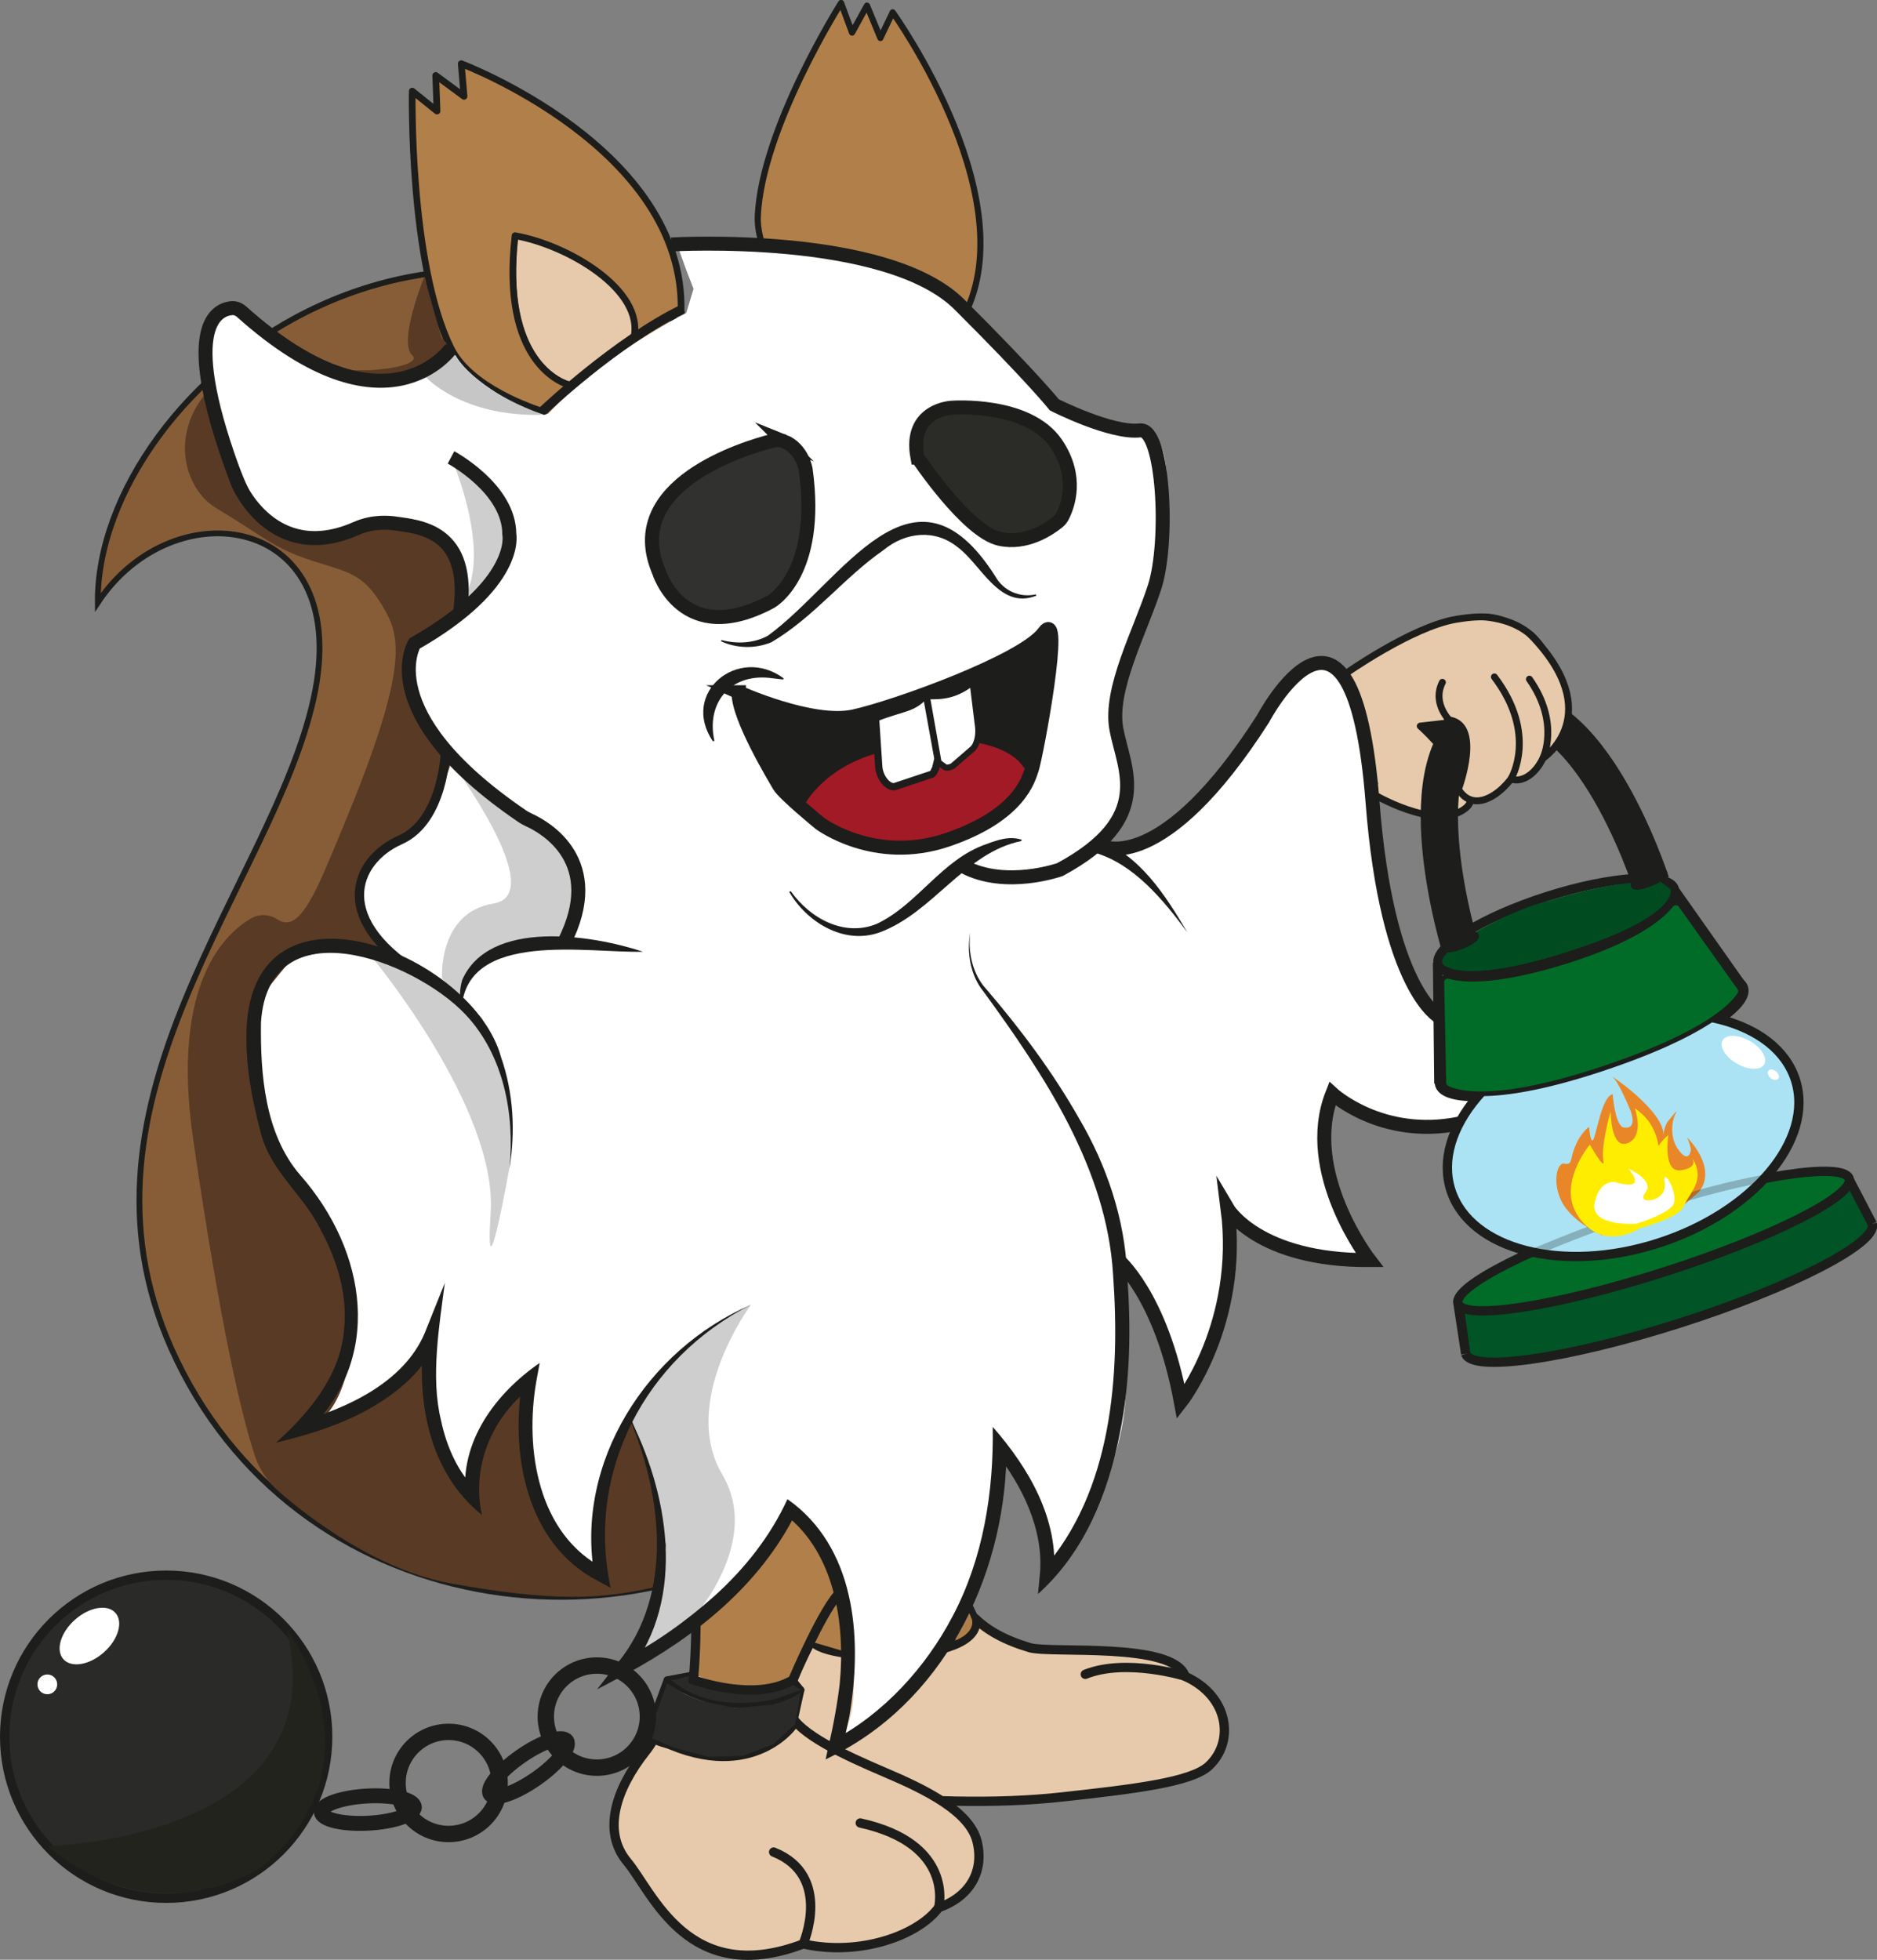 <?xml version="1.0" encoding="UTF-8"?>
<svg xmlns="http://www.w3.org/2000/svg" id="Ebene_2" viewBox="0 0 100.76 105.18">
  <rect x="0" y="0" width="100.76" height="105.18" fill="#808080" stroke="none"/>
  <defs>
    <style>
      .cls-1 {
        fill: #005425;
      }

      .cls-2 {
        stroke-width: .75px;
      }

      .cls-2, .cls-3, .cls-4, .cls-5, .cls-6, .cls-7, .cls-8, .cls-9, .cls-10, .cls-11, .cls-12, .cls-13, .cls-14, .cls-15, .cls-16, .cls-17, .cls-18, .cls-19, .cls-20, .cls-21, .cls-22, .cls-23, .cls-24 {
        stroke: #1d1d1b;
      }

      .cls-2, .cls-3, .cls-6, .cls-8, .cls-10, .cls-11, .cls-13, .cls-14, .cls-19, .cls-20, .cls-22, .cls-23 {
        stroke-miterlimit: 10;
      }

      .cls-2, .cls-4, .cls-5, .cls-6, .cls-8, .cls-10, .cls-14, .cls-19, .cls-22, .cls-23, .cls-24 {
        fill: none;
      }

      .cls-3 {
        fill: #875d38;
        stroke-width: .31px;
      }

      .cls-4, .cls-5, .cls-7, .cls-9, .cls-12, .cls-15, .cls-16, .cls-17, .cls-18, .cls-21, .cls-24 {
        stroke-linecap: round;
        stroke-linejoin: round;
      }

      .cls-4, .cls-15 {
        stroke-width: .37px;
      }

      .cls-5, .cls-7, .cls-17 {
        stroke-width: .33px;
      }

      .cls-25, .cls-17, .cls-21 {
        fill: #fff;
      }

      .cls-26, .cls-16, .cls-18 {
        fill: #b17f49;
      }

      .cls-27 {
        fill: #cecece;
      }

      .cls-6, .cls-10 {
        stroke-width: .4px;
      }

      .cls-28, .cls-11 {
        fill: #006c28;
      }

      .cls-7, .cls-29 {
        fill: #a21a25;
      }

      .cls-8 {
        stroke-width: .88px;
      }

      .cls-9, .cls-12, .cls-30, .cls-15 {
        fill: #e6caab;
      }

      .cls-9, .cls-13, .cls-20, .cls-23, .cls-24 {
        stroke-width: .5px;
      }

      .cls-10 {
        opacity: .26;
      }

      .cls-11 {
        stroke-width: .25px;
      }

      .cls-12 {
        stroke-width: .36px;
      }

      .cls-13, .cls-31 {
        fill: #2a2a29;
      }

      .cls-32 {
        fill: #004c20;
      }

      .cls-14 {
        stroke-width: 2px;
      }

      .cls-16 {
        stroke-width: .33px;
      }

      .cls-18 {
        stroke-width: .36px;
      }

      .cls-19 {
        stroke-width: .8px;
      }

      .cls-33 {
        fill: #1d1d1b;
      }

      .cls-34 {
        fill: #22231d;
      }

      .cls-20 {
        fill: #abe3f4;
      }

      .cls-35 {
        fill: #31312f;
      }

      .cls-21 {
        stroke-width: .39px;
      }

      .cls-22 {
        stroke-width: .34px;
      }

      .cls-36 {
        fill: #c6c6c6;
      }

      .cls-37 {
        fill: #2b2b28;
      }

      .cls-38 {
        fill: #593a24;
      }

      .cls-39 {
        fill: #e98728;
      }

      .cls-40 {
        fill: #ffed00;
      }
    </style>
  </defs>
  <g id="Silouhette">
    <path class="cls-3" d="M43.18,22.24C24.59,4.75,5.13,20.76,5.25,32.34c4.06-6.16,13.79-4.8,11.58,5.17s-13.6,21.46-7.64,34.85c6.53,14.65,25.25,17.24,36.21,7.76,10.96-9.48-2.22-57.88-2.22-57.88Z"></path>
    <path class="cls-9" d="M52.36,86.87c.63.62,1.57,1.16,2.92,1.56,1.13.33,7.74-.33,8.34,1.54,2.36,1.06,2.67,3.51,1.27,4.81-.93.87-4.02,1.24-7.85,1.66-3.57.4-7.84.27-11.91-.2s-2.6-2.27-3-3.2.38-3.08,1.47-5.07c.05,1.22,9.21,1.45,8.76-1.09Z"></path>
    <path class="cls-9" d="M42.4,91.93c.47,1.14,3.01,2.3,5.07,3.18,2.29.97,4.58,2.12,4.98,3.72s-.4,2.98-2.06,3.55c-1.09,1.49-4.24,2.63-7.27,1.95-6.18,2.35-8.07-2.75-9.45-4.41s-.57-3.95.97-5.9c.17-.21.33-.45.47-.71,1.16.73,7.36,1.13,7.28-1.38Z"></path>
    <path class="cls-15" d="M34.25,17.99c.64-2.71-3.69-5.02-6.61-5.53-.82,7.08,2.5,8.12,3.05,8.24l3.56-2.71Z"></path>
    <path class="cls-16" d="M51.41,17.53c-.8-.27-7.67-.63-8.28-.47-.37-.47-2.56-3.31-2.45-5.49.23-4.72,4.47-11.41,4.47-11.41l.59,1.59.8-1.45.72,1.74.66-1.38s7.59,10.54,3.5,16.87Z"></path>
    <path class="cls-12" d="M42.56,90.16l.44.54-.44,2s-2.38,3.24-7.44.61l-.34-.37,1.03-2.79,1.55-.29"></path>
    <line class="cls-12" x1="52.36" y1="86.87" x2="51.93" y2="85.97"></line>
    <path class="cls-18" d="M36.57,16.73c-.84.31-1.67.92-2.55,1.42.61-2.59-3.57-5.01-6.37-5.5-.78,6.77,2.5,7.93,3.02,8.05-.48.47-1.05.83-1.49,1.4-.56-.18-3.93-1.3-4.97-3.41-2.26-4.57-2.08-13.8-2.08-13.8l1.33,1.07-.07-1.91,1.52,1.12-.15-1.75s12.04,4.53,11.8,13.31Z"></path>
    <path class="cls-27" d="M24.44,19.07s.51,1.41,3.24,2.66c0,0-.66,1.2-.64,1.41.03.25-3.13-.42-4.07-2.84v-.13s.84-.38,1.47-1.09Z"></path>
    <path class="cls-12" d="M35.81,90.16s3.57,2.65,7.19.54"></path>
    <path class="cls-38" d="M22.78,14.85s-1.43,3.49-.65,4.22-4.45,1.34-5.88.08c-.77-.68-2.55.11-4.03.99-2.02,1.2-2.92,3.77-1.81,5.84.27.51.66.97,1.21,1.3,2.47,1.47,3.03,2.13,5.09,2.8s2.86.65,4.04,2.83c.78,1.45,1.03,3.39-2.35,11.51-1.37,3.29-2.28,5.73-3.5,4.93-.42-.28-.96-.32-1.4-.07-1.3.74-4.37,3.36-3.13,11.87,1.5,10.3,2.64,14.97,3.31,16.98.25.76.71,1.42,1.31,1.94,1.59,1.38,5.25,4.21,9.29,4.93,5.41.96,7.99.87,11.08.13s0,0,0,0l2.58-16.72c.08-.5.07-1.01-.02-1.51l-6.59-36.36c-.18-1.01-.7-1.93-1.47-2.6l-6.85-6.04c-.5-.44-.6-1.18-.24-1.75l1.15-1.5c.2-.31-.17-.3-.26-.66l-.88-3.13Z"></path>
  </g>
  <g id="Farben">
    <path class="cls-31" d="M35.81,90.34l.88.54c.27.13.88.4,1.17.45l1.47.32c.16.03.79-.03.95-.05l1.18-.11c.23-.02.87-.3,1.09-.38l.42-.27-.28,1.69-1.15,1.06-1.65.65-1.85.05-1.88-.5-1.38-.58,1.03-2.87Z"></path>
    <path class="cls-25" d="M29.22,22.27l-1.06-.34s-2.83-1.32-3.71-2.86c0,0-4.96,4.27-11.53-2.29,0,0-4.72-1.2,1.14,11.01,0,0,2.15,1.97,6.11.46,0,0,5.74-.26,4.72,4.01,0,0-1.04,2.23-2.25,2.29s.19,4.18.19,4.18l1.4,2.17-.71,2.04-.87,1.5-2.33,1.4-.88,1.35-.03,1.79,1.14,1.76.53.85-3-.66-2.41.52-1.59,1.95s-1.55,6.54,2.14,10.41,3.36,11.88.15,12.91,5.27-.48,6.65-4.29c0,0-.71,6.07,2.46,7.9,0,0,.51-4.92,2.9-5.96,0,0-1.03,8.77,3.97,10.06,0,0-.96-8.85,4.47-11.82l-2.56,3.13.52,2.17s2.57,7.68-.29,10.68,6.2-4.21,6.2-4.21l1.86-3.2s.88.53,1.48,1.59,2.97,7.99,1.1,10.56,4.27-3,4.27-3l2.72-4.31,1.71-5.59-.2-2.93s2.72,4.1,2.65,5.39.09,1.42.09,1.42c0,0,4.48-4.89,4.04-10.76s-.44-9.51-.95-9.42-.98-2.4-.98-2.4l-5.38-8.34h0l1.54,1.97,4.61,7.39,1.07,4.91s2.2,2.76,2.39,4.68,1,2.25,1,2.25l1.05-2.15,1.35-4.18v-3.16l3.39,1.89,3.98.56-1.88-4.36-.35-3.4.5-.92,4.39,1.61,3.7-.73-5.11-9.63-1.17-7.18-.57-4.22-1.22-2.81-1.38-.52-1.22.95-1.13,1.94s-2.04,2.93-2.1,3.04-2.65,2.76-2.65,2.76l-3.26,1.71.71.55-1.48-.89,1.48-2.22-.21-1.99-.62-1.96s.21-1.72.24-1.87.59-1.75.59-1.75l.58-1.78.54-1.41s1.61-7.67.21-8.88l-1.55-.36-1.58-.41-2.99-1.84-2.75-3.28-2.86-2.19s-5.59-2.51-7.51-2.04l-4.33-.23-2.1.04.47,1.29.36.93-.39,1.3s-4.26,2.09-7.42,5.4"></path>
    <path class="cls-35" d="M43.23,24.56l.16,3.99-.31,1.86-1.39,1.66-2.5,1.01s-4.02-.42-3.66-2.67l-.52-1.07.16-1.39,1.41-1.96,1.64-1.09,2.97-1.16h1.01l1.03.82Z"></path>
    <polyline class="cls-37" points="49.23 24.38 52.65 28.4 54.54 28.97 56.63 28.35 57.41 26.53 57.02 24.56 55.94 23.02 53.66 22.1 51.14 21.66 49.56 22.65 49.26 24.56"></polyline>
    <path class="cls-26" d="M37.36,89.86s3.35,1.94,5.2.29,0,0,0,0l2.32-4.45s-.89-3.38-1.77-3.86-.7-.84-.7-.84l-2.66,4.06-2.04,1.34"></path>
    <polyline class="cls-26" points="43.69 88.15 45.19 88.59 45.33 86.6 45.11 85.92 44.82 85.92 43.69 88.19"></polyline>
    <path class="cls-26" d="M51.27,88.05s1.06-.37.91-1.12l-.14-.33s-.64,1.24-.77,1.45Z"></path>
    <path class="cls-29" d="M43.08,43.05s1.08-2.02,3.85-2.64c.02,0,.04,0,.06-.01,2.82-.6-.02,0-.02,0l.26,1.09.24.41.44.29,2.17-.72.26-.41h.25l.42.13,1.09-.93.33-.49.59-.05,1.81,1.05.34.41-.72,1.8-1.83,1.16s-1.73.75-1.84.82-2.17.43-2.17.43l-2.76-.47-1.78-.9-1.01-.96Z"></path>
    <polygon class="cls-33" points="40.14 37.57 45.15 38.65 46.82 38.29 47.17 39.97 46.8 40.35 45.46 40.84 43.99 41.9 43.23 42.82 43 43.05 41.08 41.07 39.95 38.05 40.14 37.57"></polygon>
    <path class="cls-33" d="M52.33,36.26s3.42-2.01,3.47-2.04.44-.29.47-.1.27,1.29.17,1.99-.42,2.4-.42,2.4l-.39,2.02-.21.66-.44-.26-1.21-.86-.91-.29h-.43l-.11-1.97-.08-1.48.08-.07Z"></path>
    <path class="cls-31" d="M36.22,90.16l.82-.23.19.23,1.15.18,2.4.48,1.24-.4.46-.05.52.33-1.36.48s-3.42.92-5.62-1.03"></path>
    <polyline class="cls-28" points="82.92 66.91 78.48 69.24 78.35 70.09 80.44 70.32 87.37 68.87 96.12 65.64 99.38 63.63 99.18 63.01 97.01 62.92 94.37 63.32 93.31 63.59 91.17 65.02 88.79 65.99 85.94 66.66 83.48 66.87 82.92 66.91"></polyline>
    <path class="cls-1" d="M78.47,70.02l.36,2.68,1.46.46,8.58-1.58,5.42-2.04,4.28-1.83,1.85-1.51.06-.77-.84-1.4-.33-.57-1.68,1.38-4.27,1.99-4.44,1.57-4.26,1.18s-3.08.7-3.16.62-2.78.08-2.78.08l-.25-.25Z"></path>
    <path class="cls-27" d="M24.22,24.56s2.19,4.98.7,7.51,1.58-1.19,1.58-1.19l1-2.3-.79-2.01-2.49-2.01Z"></path>
    <path class="cls-27" d="M24.22,40.9s5.3,7.1,2.28,7.59-2.77,4.03-2.77,4.03l.92,1.11,1.09-1.93,1.76-.51,1.66-.3,1.35-.78.54-2.11-.26-1.61-1.34-1.67-2.47-1.66-2.77-2.16Z"></path>
    <path class="cls-27" d="M19.95,51.35s6.76,8.11,6.39,13.74c-.34,5.21,1.03-2.55,1.03-2.55l.09-1.88c-.05-1.33-.42-2.59-.84-3.85l-.74-2.18-1.96-1.66-3.96-1.61Z"></path>
    <path class="cls-27" d="M40.31,70.03s-3.85,5.18-1.54,9.1-2.06,8.29-2.06,8.29l-2.26,1.15.67-1.98.63-3.65-.73-3.72-1.21-3.28,2.5-3.07,1.45-1.41,2.54-1.44Z"></path>
    <path class="cls-36" d="M29.22,22.27s-.04-.02-.07-.02c-3.84-1.38-4.75-3.23-4.75-3.23-.55.77-1.57,1.19-1.57,1.19,0,0,1.94,2.2,6.38,2.05"></path>
  </g>
  <g id="s_2">
    <polygon class="cls-30" points="74.76 36.16 76.36 36.39 77.7 38.62 76.99 39.68 76.29 39.11 76.12 39.11 75.98 39.39 72.69 36.61 72.69 35.69 74.76 36.16"></polygon>
    <path class="cls-15" d="M73.61,42.56s3.47,2.1,5.06.82c.89-.72-.49-1.86-.49-1.86-.42-1.23-1.94-2.55-1.94-2.55l1.4-.16-.44.76-.65-.38.47-.23.25.17-.07.22-.3-.17-.54-.18"></path>
    <path class="cls-2" d="M36.05,13.12s11.54-.68,15.46,3.23,5.09,5.38,5.09,5.38c0,0,3.06,1.55,4.6,1.37,1.27-.15,1.57,5.97.78,8.41s-2.45,5.48-2.05,7.63,2.05,4.79-3.03,7.53c0,0-2.89,1.03-5.14-.15"></path>
    <path class="cls-33" d="M42.45,47.83c1.04,1.47,2.87,2.46,4.6,1.76,2.21-1.03,3.5-3.47,5.91-4.29.59-.22,1.24-.45,1.89-.23l-.03.07c-3.04.62-4.72,3.85-7.62,4.91-1.91.67-3.9-.57-4.83-2.18,0,0,.06-.04.06-.04h0Z"></path>
    <path class="cls-2" d="M24.22,18.69s-3.46,5.02-11.25-1.96c-.15-.13-.34-.21-.54-.19-.86.08-2.83,1.07.34,9.4,0,0,1.84,4.42,6.36,2.42.93-.41,1.81-.3,2.05-.27,1.26.19,4.17.31,3.51,4.83"></path>
    <path class="cls-2" d="M30.28,50.59c2.22-4.36-1.01-6.18-1.86-6.57-.15-.07-.3-.15-.44-.25-8.03-5.49-5.73-9.23-5.73-9.23,5.67-3.23,5.09-5.87,5.09-5.87,0-2.45-3.13-4.12-3.13-4.12"></path>
    <path class="cls-23" d="M23.92,40.27s-.09,3.77-2.44,4.81c-2.5,1.11-3.8,4.38,1.42,7.43"></path>
    <path class="cls-33" d="M34.49,51.08c-2.92.08-9.41-1.17-9.71,3.03-.12-.48-.12-1,.03-1.51,1.44-3.29,6.95-2.43,9.68-1.53h0Z"></path>
    <path class="cls-33" d="M40.31,70.03c-5.66,2.86-8.87,8.95-7.53,15.19,0,0-.66-.36-.66-.36-3.9-1.99-4.76-6.91-4.06-10.88,0,0,.59.37.59.37-2.19,1.58-3.37,4.3-2.78,6.96-2.88-2.32-3.54-6.19-3.1-9.66,0,0,.72.2.72.2-.6,1.5-1.82,2.61-3.1,3.42-1.68,1.08-3.64,1.69-5.57,2.16,1.75-1.58,3.41-3.56,3.64-5.96.23-1.89-.34-3.82-1.27-5.51-.89-1.82-2.65-3.08-3.18-5.12-.52-1.96-.9-3.96-.75-6.04.73-8.15,12.16-3.54,13.64,1.95.67,1.92.77,3.99.45,5.95.29-2.92-.32-6.08-2.36-8.25-2.78-2.94-10.56-5.86-10.98.41-.04,2.76.2,6.01,2.11,8.21,3.58,4.07,4.54,9.95.24,13.89,0,0-.35-.63-.35-.63,2.63-.75,5.65-2.13,6.78-4.76,0,0,1.09-2.72,1.09-2.72-.3,2.3-.77,5.07-.21,7.36.3,1.44.92,2.84,1.96,3.84l-.63.33c-.34-3.01,1.61-5.6,3.97-7.23,0,0-.18.99-.18.99-.63,3.63.07,8.24,3.67,10.06,0,0-.54.41-.54.41-1.09-6.13,2.83-12.18,8.39-14.58h0Z"></path>
    <path class="cls-33" d="M33.69,75.86c2.19,4.17,3.21,9.89.07,13.88,0,0-.47-.58-.47-.58,1.82-.92,3.53-2.14,5.05-3.49,1.64-1.48,3.02-3.22,3.93-5.21,0,0,.34.25.34.25,3.41,2.69,3.66,7.48,2.98,11.43,0,0-.37,1.7-.37,1.7l-.52-.43c2.74-1.44,5-3.92,6.44-6.67,1.64-3.1,2.21-6.67,2.15-10.16,1.94,2.21,3.56,4.97,3.28,8.01,0,0-.62-.32-.62-.32,3.76-4.22,4.19-10.46,3.8-15.88-.34-5.66-3.69-10.7-6.96-15.18-.7-.86-.9-2.09-.71-3.16-.06.55-.03,1.1.11,1.62.14.52.39,1.03.75,1.41,1.86,2.17,3.59,4.48,5.01,6.99,1.45,2.47,2.43,5.35,2.55,8.25.22,2.87.19,5.78-.39,8.63-.63,3.2-1.89,6.36-4.39,8.6,0,0,.1-1.04.1-1.04.23-2.41-.96-4.82-2.45-6.66,0,0,.66-.25.66-.25.05,6.52-3.08,13.34-9.02,16.48,0,0-.69.35-.69.35l.17-.79c.23-.92.49-2.38.59-3.31.3-3.16-.26-6.94-2.88-9,0,0,.54-.16.54-.16-1.92,3.88-5.38,6.65-9.12,8.67,0,0-1.57.83-1.57.83l1.1-1.41c3.09-3.77,2.37-9.2.53-13.4h0Z"></path>
    <path class="cls-2" d="M59.98,67.58s2.34,1.89,3.41,7.66c0,0,3.3-4.21,2.51-10.37,0,0,1.64,2.79,7.61,2.76,0,0-3.65-4.72-1.99-8.93,0,0,2.66,2.45,6.82,1.6"></path>
    <path class="cls-33" d="M58.89,45.02c2.3.87,3.66,3.01,4.85,5.02-1.28-1.73-2.87-3.67-4.98-4.28,0,0,.13-.74.13-.74h0Z"></path>
    <path class="cls-2" d="M42.07,23.68c-.19-.08-.4-.07-.6-.02-1.53.39-8.09,2.38-6.1,7.02,0,0,1.27,4.16,6.02,1.61,0,0,2.64-1.47,1.86-7.09,0,0-.17-1.12-1.18-1.52Z"></path>
    <path class="cls-2" d="M49.26,24.56s2.64,3.97,4.4,4.36c1.43.32,2.69-.55,3.12-.9.11-.09.2-.19.26-.32.27-.53.88-2.1-.35-3.9-1.52-2.22-5.58-1.92-5.58-1.92,0,0-2.35.08-1.86,2.68Z"></path>
    <path class="cls-33" d="M55.63,31.97c-1.97.79-2.97-1.69-4.22-2.6-1.2-.98-2.8-.83-3.99.16-2.1,1.45-3.72,3.59-6.01,4.94-.91.37-1.89.32-2.7-.05l.02-.07c.82.22,1.74.18,2.49-.23,4.01-2.92,7.81-10.14,12.22-3.17.44.77,1.31,1.14,2.17.95,0,0,.02.07.02.07h0Z"></path>
    <path class="cls-33" d="M38.27,39.79c-1.77-2.62,1.37-5.17,3.79-3.39,0,0-.01.07-.01.07l-.77-.09c-2.09-.21-3.38,1.36-2.93,3.38,0,0-.07.02-.07.02h0Z"></path>
    <path class="cls-2" d="M39.64,37.15s3.95,1.79,6.19,1.3,9.1-2.97,10.21-4.5-.4,6.59-.65,7.34c-.17.48-.62,2.45-4.53,3.78s-6.85-.88-6.85-.88c0,0-1.92-1.57-2.18-2.02s-2.25-3.73-2.18-5.02Z"></path>
    <path class="cls-21" d="M49.72,37.24l.63,3.48-.12.5c-.09.18-.13.33-.26.35l-1.95.65c-.38.05-.82-.52-.85-1.1l-.17-2.59c1.63-.62,2.02-.47,2.72-1.29Z"></path>
    <path class="cls-17" d="M52.21,36.61l.28,2.27c.09.53-.03,1.09-.29,1.32l-1.03.89c-.09.08-.37.16-.46.07l-.33-.24-.63-3.56c.89.04,1.59-.06,2.46-.74Z"></path>
    <path class="cls-7" d="M47.02,40.27c-2.95.84-3.94,2.79-3.94,2.79"></path>
    <path class="cls-5" d="M52.64,39.73s1.76.29,2.43,1.34"></path>
    <path class="cls-5" d="M76.26,37.77s-.38-1.03.1-1.61"></path>
    <path class="cls-23" d="M37.36,86.97s.01,1.58-.14,3.19c0,0,3.33,1.22,5.34,0,0,0,1.69-3.99,2.58-4.73"></path>
    <circle class="cls-8" cx="32.04" cy="92.13" r="2.74"></circle>
    <ellipse class="cls-19" cx="28.36" cy="94.87" rx="2.5" ry=".73" transform="translate(-49.16 33.27) rotate(-34.89)"></ellipse>
    <circle class="cls-8" cx="24.08" cy="95.69" r="2.74"></circle>
    <ellipse class="cls-19" cx="19.75" cy="97.12" rx="2.5" ry=".73" transform="translate(-5.26 1.22) rotate(-3.12)"></ellipse>
    <circle class="cls-13" cx="8.92" cy="93.21" r="8.67"></circle>
    <ellipse class="cls-25" cx="4.8" cy="87.81" rx="1.87" ry="1.17" transform="translate(-57.1 25.34) rotate(-41.61)"></ellipse>
    <circle class="cls-25" cx="2.54" cy="90.4" r=".53"></circle>
    <ellipse class="cls-23" cx="83.55" cy="49.72" rx="6.65" ry="1.69" transform="translate(-11.17 27.78) rotate(-17.71)"></ellipse>
    <ellipse class="cls-23" cx="85.44" cy="55.62" rx="8.56" ry="2.01" transform="translate(-12.87 28.63) rotate(-17.71)"></ellipse>
    <line class="cls-23" x1="77.17" y1="51.67" x2="77.24" y2="58.15"></line>
    <ellipse class="cls-23" cx="88.77" cy="66.61" rx="11.02" ry="1.75" transform="translate(-16.06 30.16) rotate(-17.71)"></ellipse>
    <ellipse class="cls-20" cx="87.13" cy="60.92" rx="9.71" ry="6.1" transform="translate(-14.4 29.39) rotate(-17.71)"></ellipse>
    <path class="cls-23" d="M100.5,65.69c.32,1.01-4.3,3.4-10.32,5.32-6.02,1.92-11.17,2.66-11.5,1.65"></path>
    <polyline class="cls-23" points="78.34 70.19 78.68 72.66 78.27 69.97"></polyline>
    <line class="cls-23" x1="99.26" y1="63.29" x2="100.51" y2="65.69"></line>
    <ellipse class="cls-22" cx="78.18" cy="51.67" rx=".33" ry=".08" transform="translate(-13.68 33.15) rotate(-22.06)"></ellipse>
    <path class="cls-14" d="M78.45,51.06s-3.36-10.66,1.24-12.7c5.29-2.35,8.94,9.01,8.94,9.01"></path>
    <line class="cls-23" x1="89.93" y1="47.82" x2="93.59" y2="53.01"></line>
    <path class="cls-30" d="M76.24,39.22l-3.59-2.89-.5-.11s.86,2.71,1.86,5.89"></path>
    <path class="cls-15" d="M72.15,36.21s3.63-2.57,6.01-2.97c3.55-.6,4.28.71,3.88,6.69-.02.37-.25.27-.46,1-.31,1.12-2.29,3.05-3.29,1.43,0,0,1.34-3.57-.59-3.73"></path>
    <path class="cls-4" d="M77.95,38.81s-1.13-.98-.52-2.19"></path>
    <path class="cls-2" d="M77.26,54.57s-2.8-1.44-3.58-11.52c-1.06-13.6-5.88-4.47-5.88-4.47-5.38,8.41-8.59,6.85-8.59,6.85"></path>
    <path class="cls-24" d="M43.12,104.32s1.59-3.65-1.59-4.92"></path>
    <path class="cls-24" d="M50.39,102.38s.88-3.42-4.21-4.54"></path>
    <path class="cls-24" d="M63.62,89.96s-3.16-.98-5.36-.1"></path>
    <path class="cls-34" d="M2.54,99.08s15.66-.34,12.84-11.66c0,0,5.48,7.21-1.42,12.84,0,0-5.6,3.69-11.42-1.18Z"></path>
    <path class="cls-15" d="M79.7,33.11c5.4.54,3.45,6.86,3.21,7.41-.71,1.63-1.81,1.37-1.78,1.25,0,0,1.42-2.37-.91-5.44"></path>
    <path class="cls-15" d="M82.16,34.06c4.15,4.27.7,6.64.67,6.63,0,0,.93-1.88-.73-4.24"></path>
    <path class="cls-23" d="M29.15,22.04s3.95-3.74,7.51-5.46"></path>
  </g>
  <g id="fraben_2">
    <path class="cls-39" d="M85.99,66.29s-1.68-.72-2.21-1.91c-.41-.92-.23-1.87.14-1.94,0,0,.34.13.41-.16s.24-1.19.97-1.81c0,0,.08.94.23.7s.48-2.37,1.04-2.44c0,0,.12,1.59.55,1.77,0,0,.79.24.42-.86,0,0-.62-1.54-.96-1.82-.37-.3,2.76,1.77,2.72,3.11,0,0,.01-.54.34-.87,0,0,.48-.62.32-.32-.26.49-.29,1.34.1,1.91.62.9.71.05.71.05,0,0-.05-.34-.21-.66,0,0,1.67,1.61.65,2.92l-.71.62"></path>
    <path class="cls-11" d="M77.4,52.72l.11,5.39c0,.12.07.22.17.28.55.28,2.58.88,8.31-1.02,5.71-1.9,7.08-3.49,7.4-4.02.06-.11.06-.24-.02-.34l-3.15-4.42c-.12-.17-.37-.18-.51-.01-.47.6-1.83,1.82-5.62,3.01s-5.57,1.03-6.29.82c-.21-.06-.41.1-.41.32Z"></path>
    <path class="cls-32" d="M89.68,47.73c.02.07.37,1.47-5.48,3.34s-6.75.67-6.75.67c0,0-.26-.22.57-.91l.07.21s-.1-.23.27-.26l.22-.32s.15.14.03-.18.28-.07.28-.07c0,0,2.29-1.4,4.25-1.86,0,0,2.87-.95,5.17-1.01l.12.19s-.08-.18.16-.23.38-.11.38-.11"></path>
    <ellipse class="cls-6" cx="78.41" cy="50.55" rx=".85" ry=".19" transform="translate(-13.25 33.15) rotate(-22.06)"></ellipse>
    <ellipse class="cls-6" cx="88.52" cy="47.19" rx=".85" ry=".19" transform="translate(-11.24 36.7) rotate(-22.06)"></ellipse>
    <path class="cls-10" d="M82.34,67.21s6.96-3.03,12.59-4"></path>
    <path class="cls-40" d="M85.34,61.44s-1.81,2.14-.6,3.87c1.35,1.93,3.29.61,3.29.61,0,0,2.13-.55,2.36-1.19s1.22-1.35.46-2.57c0,0,.35.52-.63.65s-.66-1.89-.66-1.89c0,0-.98.71-.9,1.94s1.3-1.92-.9-3.38c0,0,.54,1.5-.38,1.87s-.92-1.7-.92-1.7c0,0-.53,1.85-.39,2.65.11.6-.72-.86-.72-.86Z"></path>
    <path class="cls-25" d="M87.8,65.68s-2.45.16-2.2-1.11,1.09-1.13,1.09-1.13c0,0,1.84.6.72-.72,0,0,1.46.63.91,1.3s1.2.52,1.04-.52.86.7.42,1.22-1.98.97-1.98.97Z"></path>
    <ellipse class="cls-25" cx="93.59" cy="56.48" rx=".7" ry="1.29" transform="translate(-2.12 109.29) rotate(-60)"></ellipse>
    <ellipse class="cls-25" cx="95.2" cy="57.68" rx=".23" ry=".34" transform="translate(-11.32 90) rotate(-48.09)"></ellipse>
  </g>
</svg>
